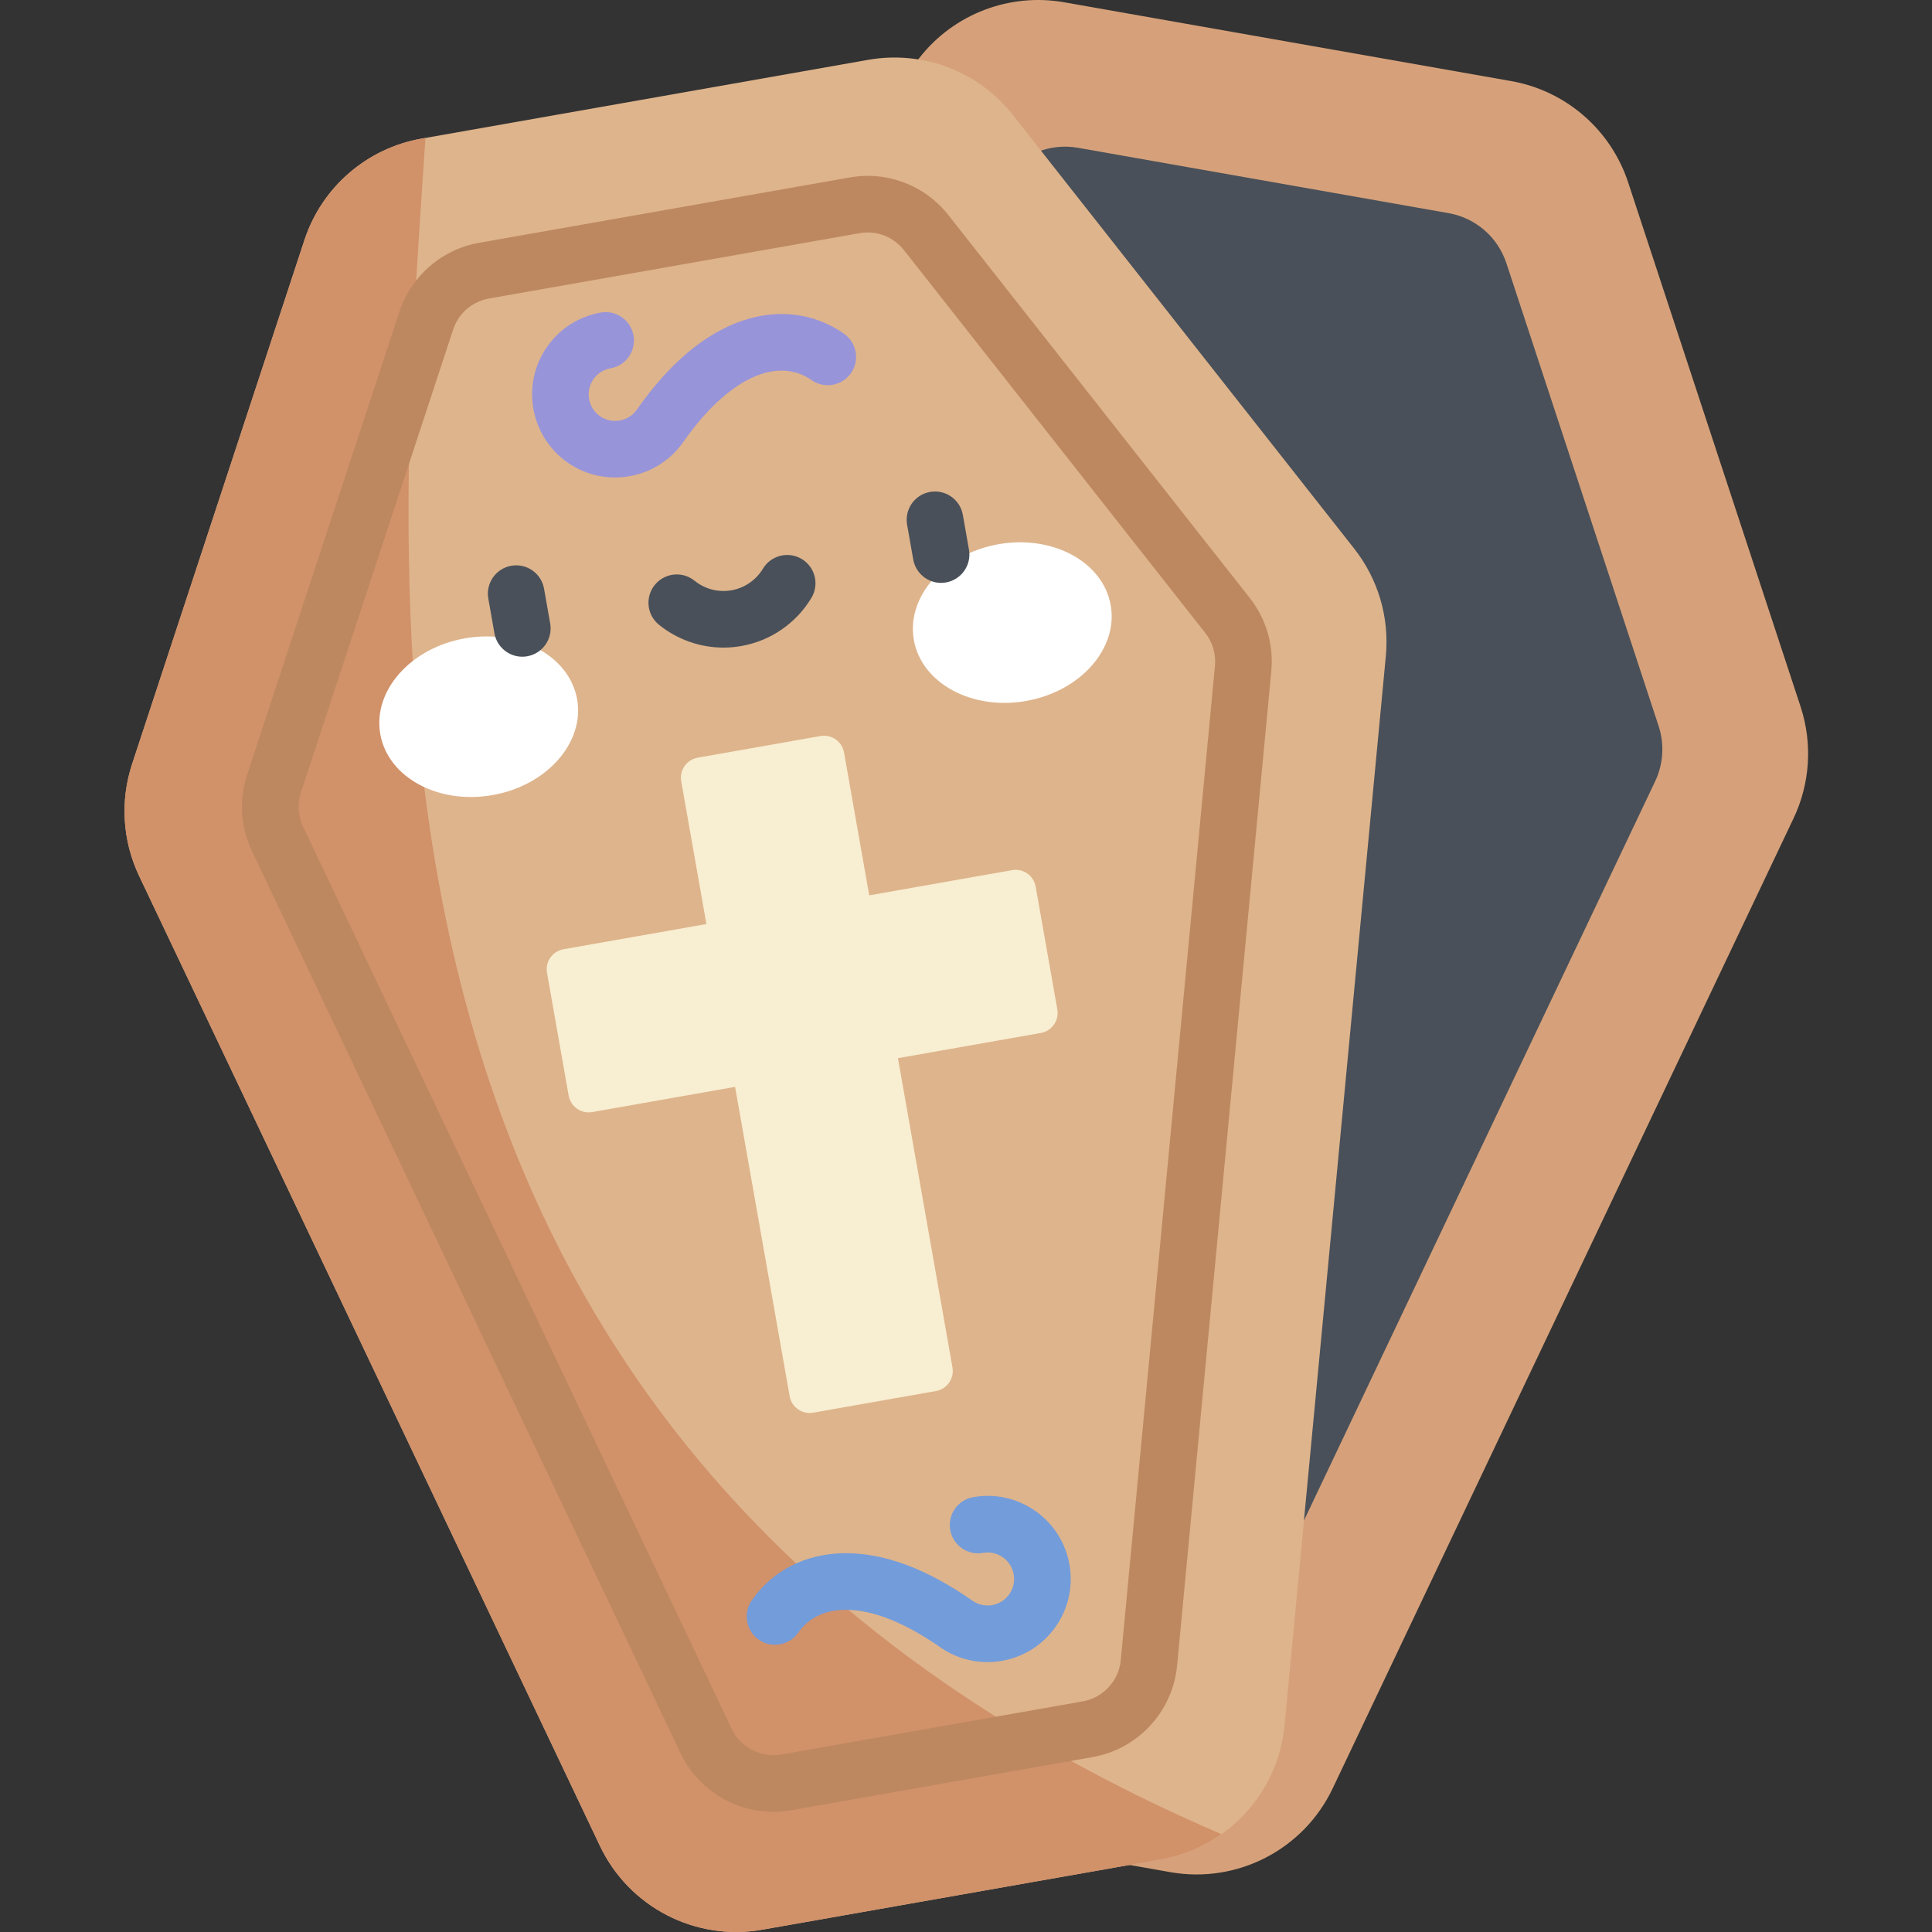 <svg height="512pt" viewBox="-33 0 512 512.001" width="512pt" xmlns="http://www.w3.org/2000/svg"><rect x="-33" y="0" width="512" height="512.001" fill="#333333" stroke="none"/><path d="m367.473 21.488-118.418-20.879c-14.496-2.559-29.223 3.066-38.324 14.629l-90.445 114.91c-6.348 8.066-9.348 18.258-8.379 28.473l26.844 283.336c1.695 17.895 15.133 32.449 32.832 35.57l105.574 18.617c17.699 3.121 35.305-5.961 43.016-22.195l122.133-257.07c4.402-9.266 5.07-19.875 1.863-29.621l-45.688-138.91c-4.598-13.984-16.516-24.305-31.008-26.859zm0 0" fill="#d6a17a"/><path d="m174.695 425.445-24.969-263.52c-.477-5.047 1.008-10.082 4.141-14.066l79.867-101.465c4.496-5.715 11.77-8.492 18.934-7.23l98.223 17.32c7.16 1.262 13.047 6.359 15.32 13.27l40.344 122.66c1.582 4.816 1.254 10.059-.922 14.637l-113.59 239.086c-3.812 8.02-12.508 12.508-21.254 10.969l-79.875-14.086c-8.742-1.543-15.383-8.734-16.219-17.574zm0 0" fill="#495059"/><path d="m197.113 15.852-118.414 20.883c-14.496 2.555-26.41 12.875-31.012 26.855l-45.688 138.914c-3.207 9.746-2.539 20.355 1.867 29.621l122.129 257.07c7.715 16.234 25.316 25.316 43.016 22.195l105.578-18.613c17.699-3.121 31.133-17.68 32.828-35.57l26.844-283.336c.969-10.215-2.031-20.41-8.379-28.473l-90.445-114.91c-9.102-11.57-23.828-17.191-38.324-14.637zm0 0" fill="#deb48c"/><path d="m169.012 511.391 105.578-18.617c5.938-1.047 11.391-3.387 16.086-6.699-239.77-103.023-219.543-318.887-210.938-449.523l-1.039.184c-14.496 2.555-26.41 12.875-31.012 26.855l-45.688 138.914c-3.207 9.746-2.539 20.355 1.867 29.621l122.129 257.07c7.715 16.23 25.316 25.316 43.016 22.195zm0 0" fill="#d19169"/><path d="m171.98 480.148c-10.363 0-20.07-5.957-24.629-15.547l-113.59-239.086c-3.016-6.352-3.465-13.523-1.27-20.199l40.344-122.664c3.141-9.547 11.242-16.562 21.141-18.309l98.223-17.32c9.895-1.75 19.914 2.074 26.133 9.977l79.863 101.465c4.348 5.523 6.375 12.418 5.711 19.414l-24.965 263.52c-1.152 12.16-10.355 22.133-22.387 24.254l-79.875 14.082c-1.57.277-3.145.414-4.699.414zm-11.078-21.984c2.352 4.957 7.77 7.75 13.176 6.801l79.875-14.086c5.402-.953 9.539-5.434 10.055-10.895l24.965-263.52c.297-3.145-.613-6.242-2.566-8.723l-79.863-101.465c-2.793-3.551-7.285-5.266-11.738-4.484l-98.223 17.32c-4.449.785-8.086 3.938-9.5 8.23l-40.344 122.66c-.984 3-.781 6.223.57 9.074zm0 0" fill="#bd8860"/><path d="m235.219 230.598-37.863 6.676-6.676-37.844c-.516-2.934-3.312-4.891-6.246-4.375l-32.531 5.738c-2.934.516-4.891 3.312-4.375 6.246l6.676 37.844-37.867 6.676c-2.934.516-4.891 3.312-4.375 6.246l5.738 32.531c.516 2.934 3.312 4.891 6.246 4.375l37.863-6.676 14.453 81.965c.52 2.934 3.316 4.891 6.25 4.375l32.531-5.734c2.934-.52 4.891-3.316 4.375-6.25l-14.453-81.965 37.863-6.676c2.934-.52 4.891-3.316 4.375-6.25l-5.738-32.531c-.516-2.934-3.312-4.891-6.246-4.371zm0 0" fill="#f8eed1"/><path d="m119.945 185.34c-2.023-11.469-15.344-18.711-29.746-16.172-14.406 2.539-24.445 13.898-22.426 25.371 2.023 11.473 15.34 18.711 29.746 16.172 14.406-2.539 24.445-13.898 22.426-25.371zm0 0" fill="#fff"/><path d="m209.18 169.594c2.023 11.469 15.344 18.711 29.746 16.172 14.406-2.539 24.445-13.898 22.426-25.371-2.023-11.473-15.34-18.711-29.746-16.172-14.406 2.539-24.445 13.898-22.426 25.371zm0 0" fill="#fff"/><g fill="#495059"><path d="m105.41 174.035c-3.57 0-6.734-2.562-7.379-6.199l-1.621-9.211c-.723-4.082 2.004-7.973 6.082-8.691 4.082-.715 7.969 2.004 8.688 6.086l1.625 9.211c.719 4.078-2.004 7.969-6.082 8.688-.441.078-.883.117-1.312.117zm0 0"/><path d="m216.391 154.465c-3.57 0-6.734-2.559-7.375-6.199l-1.625-9.211c-.719-4.078 2.004-7.969 6.082-8.688 4.082-.719 7.973 2.004 8.691 6.082l1.621 9.211c.719 4.082-2.004 7.973-6.082 8.691-.441.078-.879.113-1.312.113zm0 0"/><path d="m158.738 171.621c-6.172 0-12.219-2.105-17.102-6.051-3.219-2.602-3.723-7.324-1.121-10.547 2.605-3.223 7.328-3.727 10.547-1.121 2.754 2.223 6.32 3.145 9.789 2.531 3.473-.609 6.512-2.699 8.336-5.727 2.137-3.551 6.746-4.691 10.297-2.555 3.547 2.141 4.688 6.746 2.551 10.297-4.062 6.742-10.836 11.395-18.578 12.758-1.57.277-3.148.414-4.719.414zm0 0"/></g><path d="m228.684 440.477c-4.48 0-8.84-1.367-12.586-3.988-9.234-6.465-17.844-9.875-24.938-9.875-.137 0-.273.004-.406.004-5.289.102-9.516 2.199-12.227 6.07-2.375 3.391-7.055 4.215-10.445 1.84-3.395-2.375-4.219-7.051-1.844-10.445 5.496-7.848 14.102-12.27 24.234-12.461 10.52-.215 22.027 4.035 34.227 12.578 1.539 1.078 3.402 1.492 5.25 1.164 1.844-.324 3.457-1.352 4.531-2.887 1.074-1.539 1.488-3.398 1.164-5.246-.328-1.848-1.352-3.457-2.887-4.535-1.539-1.074-3.402-1.484-5.25-1.164-4.078.73-7.969-2-8.688-6.082-.719-4.078 2.004-7.969 6.082-8.688 5.793-1.027 11.637.273 16.457 3.648 4.816 3.371 8.035 8.422 9.055 14.215 1.023 5.793-.273 11.637-3.648 16.453-3.371 4.82-8.422 8.035-14.215 9.059-1.289.227-2.582.34-3.867.34zm0 0" fill="#739cda"/><path d="m129.996 126.539c-4.363 0-8.766-1.289-12.602-3.977-9.945-6.965-12.375-20.723-5.41-30.668 3.379-4.82 8.426-8.035 14.215-9.059 4.086-.723 7.969 2.008 8.691 6.082.719 4.082-2.004 7.973-6.086 8.691-1.848.324-3.457 1.348-4.535 2.887-2.219 3.172-1.445 7.559 1.727 9.781 3.172 2.219 7.559 1.445 9.781-1.727 8.543-12.199 17.918-20.117 27.859-23.527 9.59-3.289 19.191-2.07 27.035 3.422 3.391 2.375 4.219 7.051 1.84 10.445-2.375 3.395-7.051 4.219-10.441 1.84-3.871-2.707-8.562-3.234-13.566-1.52-6.781 2.328-13.852 8.531-20.441 17.941-4.277 6.117-11.121 9.387-18.066 9.387zm0 0" fill="#9894d9"/></svg>